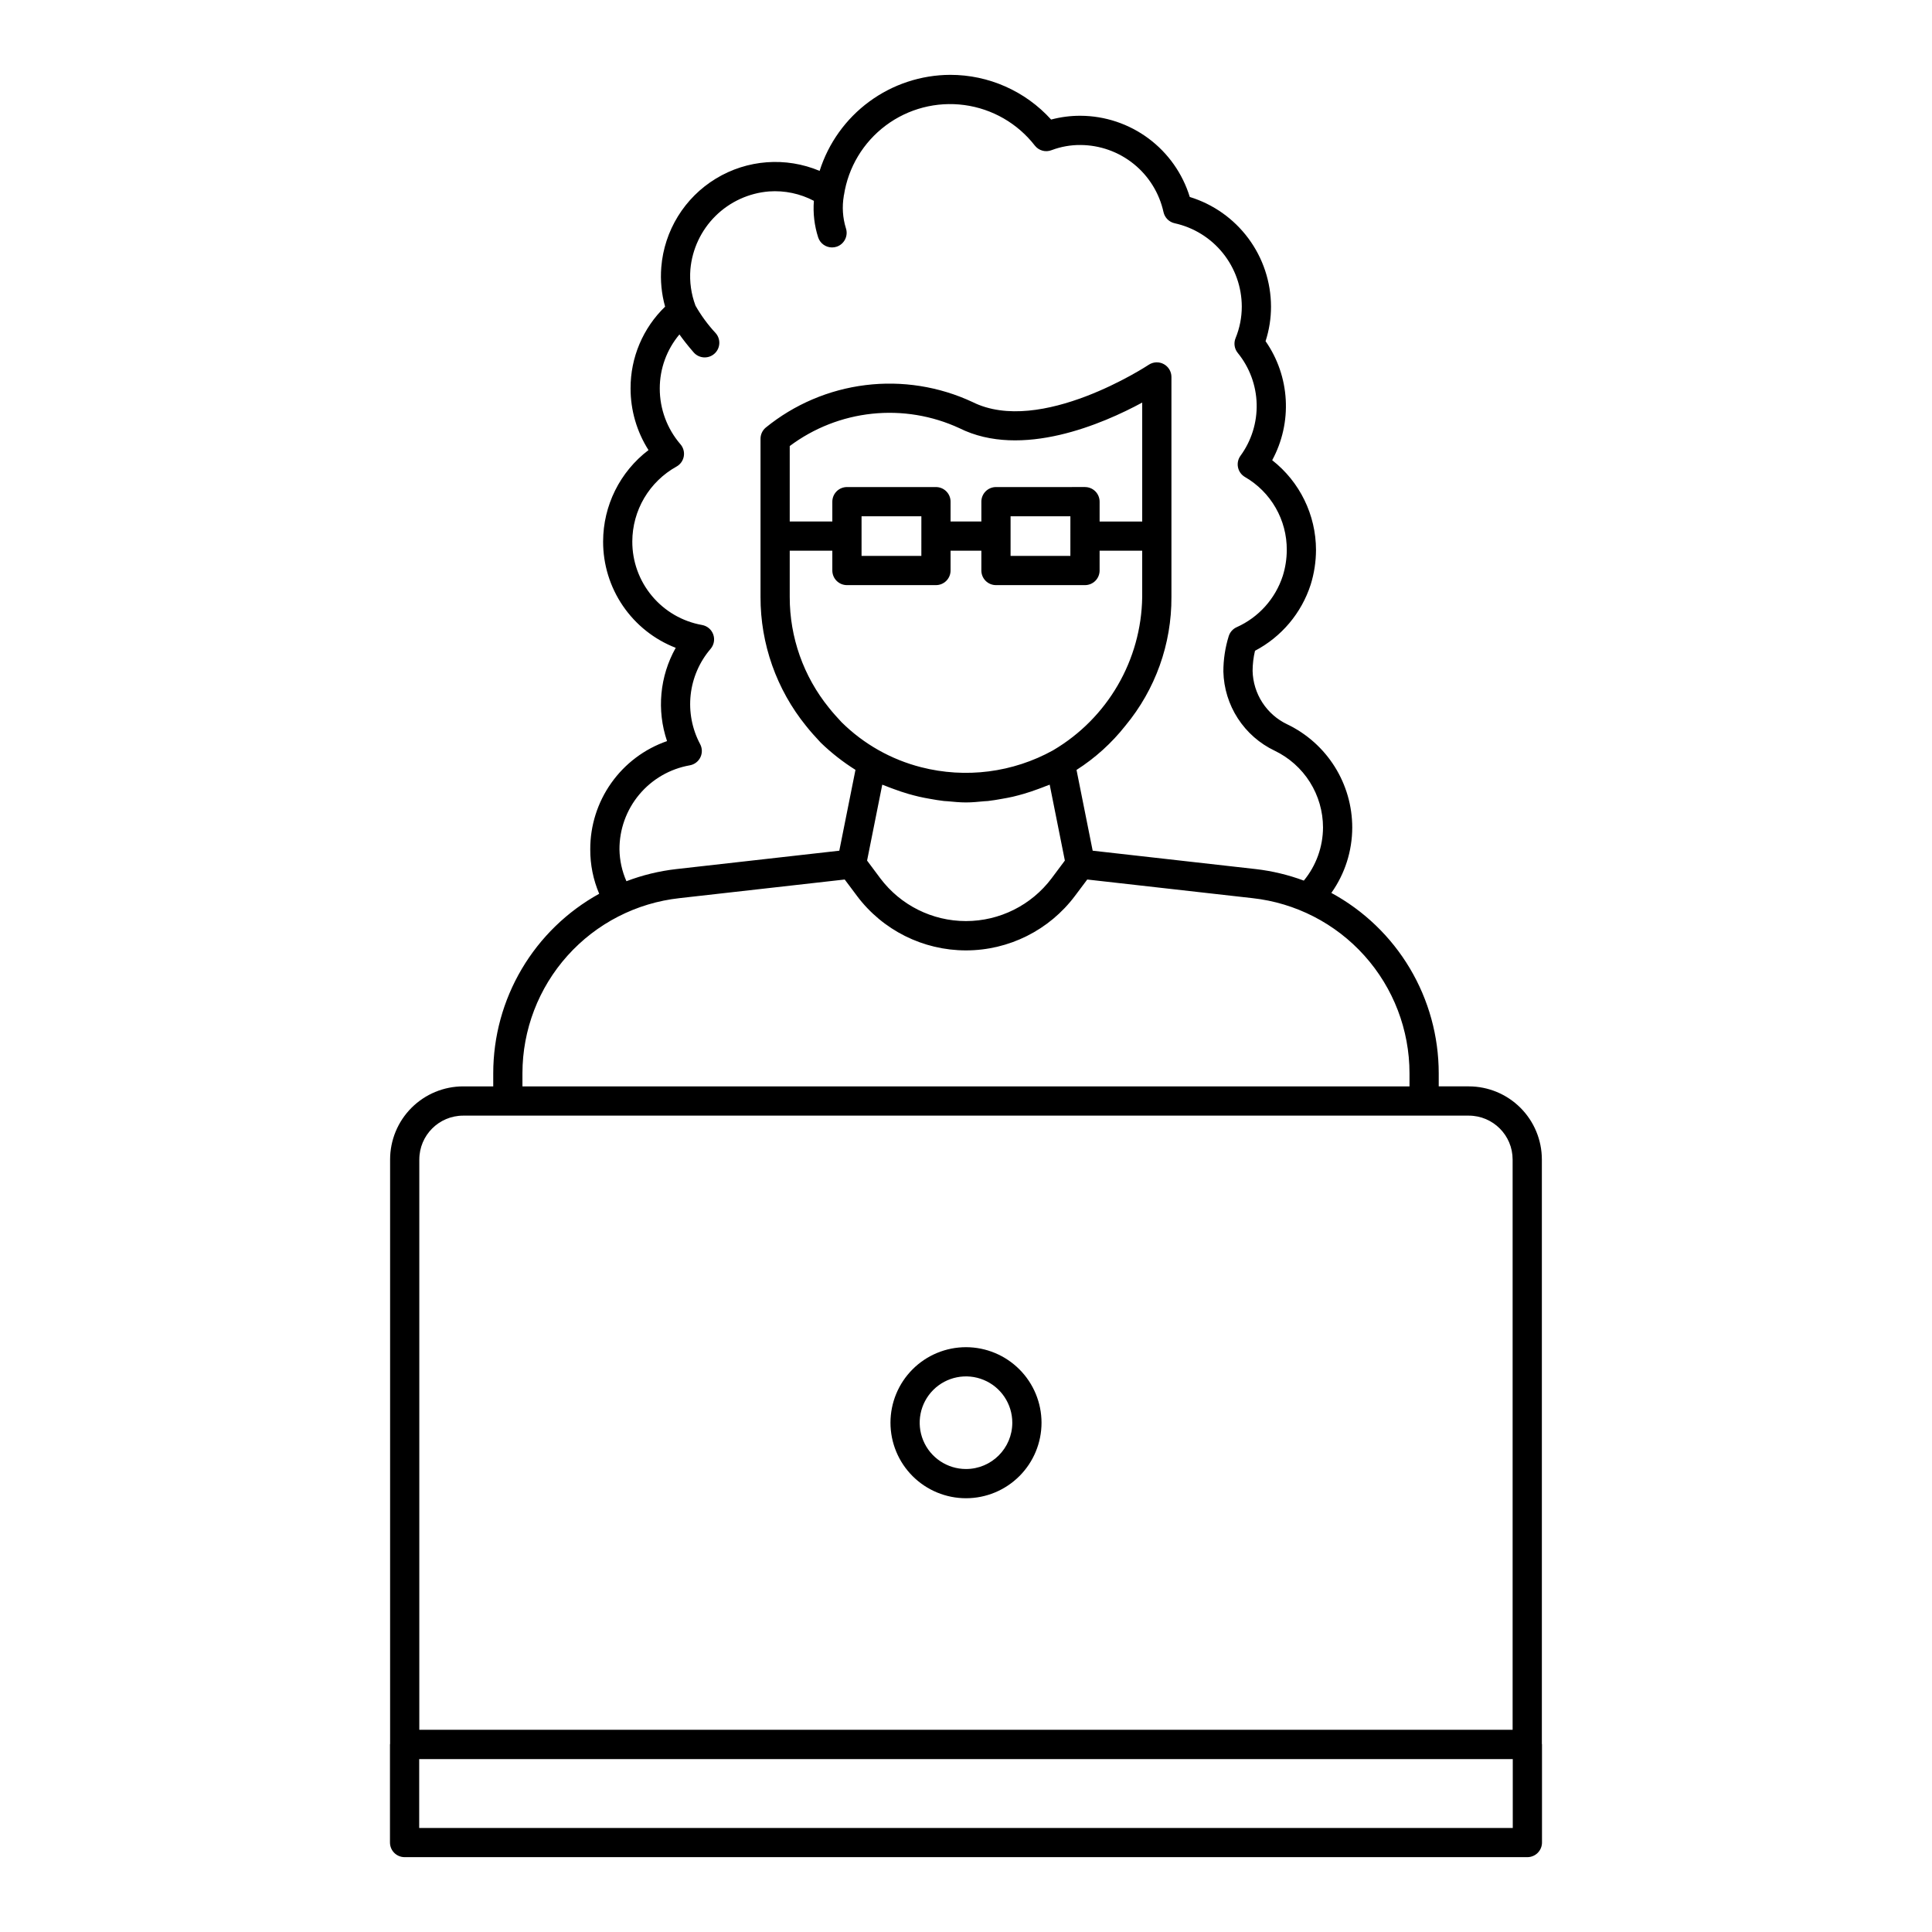 <?xml version="1.0" encoding="UTF-8"?>
<!-- Uploaded to: ICON Repo, www.svgrepo.com, Generator: ICON Repo Mixer Tools -->
<svg fill="#000000" width="800px" height="800px" version="1.1" viewBox="144 144 512 512" xmlns="http://www.w3.org/2000/svg">
 <path d="m552.61 606.12v-154.86c-0.008-5.133-2.047-10.055-5.676-13.684-3.629-3.629-8.551-5.668-13.684-5.676h-7.973v-3.481c-0.004-9.789-2.648-19.398-7.656-27.809s-12.195-15.312-20.801-19.977c3.598-5.066 5.535-11.125 5.539-17.34-0.004-5.715-1.621-11.312-4.668-16.148-3.047-4.836-7.394-8.711-12.547-11.184-2.695-1.277-4.981-3.277-6.602-5.777-1.625-2.504-2.519-5.406-2.59-8.387 0.008-1.797 0.219-3.586 0.637-5.336 7.016-3.688 12.312-9.973 14.75-17.516 0.93-2.981 1.406-6.086 1.414-9.211-0.016-9.285-4.297-18.051-11.609-23.777 2.656-4.906 3.902-10.449 3.59-16.02-0.309-5.57-2.16-10.945-5.348-15.523 0.961-2.961 1.449-6.059 1.445-9.176-0.02-6.504-2.117-12.832-5.992-18.055-3.875-5.227-9.316-9.074-15.535-10.984-1.902-6.207-5.738-11.641-10.945-15.512-5.211-3.871-11.523-5.977-18.012-6.008-2.629-0.012-5.25 0.328-7.789 1.004-6.84-7.551-16.555-11.855-26.746-11.848-7.719 0.031-15.23 2.512-21.449 7.086s-10.828 11.008-13.156 18.367c-8.965-3.769-19.191-3.008-27.5 2.047-8.305 5.051-13.684 13.781-14.461 23.477-0.281 3.516 0.062 7.055 1.012 10.453-5.875 5.672-9.18 13.492-9.152 21.66-0.008 5.789 1.641 11.465 4.75 16.352-7.566 5.754-12.016 14.707-12.027 24.215-0.016 6.09 1.812 12.047 5.25 17.078 3.434 5.031 8.312 8.906 13.992 11.109-4.238 7.539-5.078 16.527-2.301 24.719-5.961 2.066-11.125 5.945-14.773 11.094-3.648 5.144-5.598 11.301-5.574 17.609-0.02 4.039 0.785 8.039 2.367 11.754-8.504 4.695-15.594 11.582-20.531 19.949-4.938 8.363-7.543 17.898-7.547 27.613v3.484h-7.973c-5.133 0.004-10.051 2.047-13.684 5.676-3.629 3.629-5.668 8.547-5.676 13.68v154.87c0 0.062-0.035 0.109-0.035 0.168v25.996h0.004c0 1.027 0.406 2.012 1.133 2.738 0.727 0.727 1.711 1.133 2.738 1.133h297.55c1.027 0 2.012-0.406 2.738-1.133 0.727-0.727 1.137-1.715 1.137-2.742v-25.996c0-0.059-0.035-0.105-0.035-0.168zm-225.82-259.3c1.227-0.211 2.277-1 2.82-2.121 0.543-1.121 0.512-2.438-0.086-3.531-2.117-3.992-2.984-8.531-2.492-13.023 0.496-4.496 2.332-8.734 5.269-12.172 0.91-1.055 1.188-2.516 0.719-3.828-0.465-1.312-1.602-2.273-2.973-2.516-5.195-0.922-9.895-3.648-13.273-7.699-3.383-4.047-5.227-9.16-5.207-14.434 0.008-4.051 1.098-8.027 3.156-11.52 2.062-3.488 5.016-6.363 8.559-8.332 1.02-0.566 1.727-1.559 1.93-2.707 0.203-1.145-0.125-2.324-0.887-3.203-3.547-4.117-5.492-9.371-5.481-14.805 0-5.231 1.848-10.293 5.211-14.297 0.969 1.344 2.125 2.863 3.777 4.762 1.41 1.609 3.856 1.777 5.469 0.367 1.613-1.406 1.777-3.856 0.371-5.465-2.059-2.211-3.856-4.656-5.352-7.281-1.156-3.07-1.621-6.363-1.359-9.637 0.477-5.348 2.832-10.355 6.648-14.137 3.82-3.781 8.852-6.086 14.207-6.512 4.109-0.289 8.223 0.574 11.871 2.496-0.258 3.285 0.133 6.59 1.148 9.727 0.535 1.566 2.008 2.621 3.664 2.621 0.426 0 0.848-0.07 1.25-0.203 2.023-0.691 3.102-2.894 2.414-4.918-0.848-2.758-1.035-5.68-0.547-8.527 0.008-0.047-0.008-0.082 0-0.129l0.043-0.098v0.004c1.133-7.367 5.113-13.992 11.082-18.453 5.969-4.465 13.453-6.406 20.836-5.41 7.387 0.996 14.086 4.852 18.66 10.734 1.051 1.352 2.863 1.848 4.453 1.215 2.445-0.922 5.039-1.383 7.648-1.363 5.141 0.027 10.121 1.797 14.117 5.027 4 3.231 6.777 7.727 7.883 12.746 0.324 1.484 1.484 2.648 2.973 2.969 5.031 1.109 9.535 3.898 12.766 7.914 3.231 4.012 4.996 9.008 5.008 14.16 0 2.871-0.559 5.715-1.648 8.371-0.543 1.324-0.312 2.836 0.598 3.938 3.109 3.824 4.863 8.566 4.992 13.492 0.125 4.926-1.379 9.758-4.281 13.734-0.648 0.887-0.891 2.004-0.664 3.074 0.223 1.074 0.891 2 1.836 2.555 3.391 1.957 6.203 4.777 8.148 8.172 1.949 3.394 2.965 7.246 2.941 11.16-0.004 2.328-0.359 4.644-1.055 6.867-1.965 6.062-6.406 11.008-12.223 13.609-1.012 0.453-1.777 1.32-2.106 2.375-0.945 3.043-1.422 6.215-1.418 9.398 0.109 4.41 1.434 8.703 3.836 12.402 2.398 3.703 5.777 6.664 9.762 8.559 3.832 1.844 7.07 4.727 9.336 8.328 2.266 3.598 3.469 7.766 3.473 12.02-0.023 5.137-1.82 10.109-5.086 14.074-4.113-1.527-8.395-2.555-12.754-3.055l-43.203-4.871-4.281-21.406h0.004c4.934-3.148 9.309-7.109 12.938-11.707 7.953-9.582 12.277-21.664 12.211-34.121v-58.316c0-1.426-0.789-2.738-2.047-3.41-1.258-0.676-2.785-0.602-3.973 0.188-0.277 0.191-28.691 18.875-46.695 9.871-8.852-4.129-18.684-5.684-28.379-4.484-9.691 1.199-18.852 5.102-26.426 11.266-0.871 0.734-1.375 1.816-1.375 2.957v41.93c-0.023 12.43 4.234 24.492 12.059 34.156 1.176 1.496 2.453 2.887 3.891 4.438 2.809 2.719 5.898 5.137 9.211 7.215l-4.285 21.426-43.199 4.871h-0.004c-4.519 0.516-8.961 1.594-13.211 3.215-1.172-2.66-1.797-5.523-1.844-8.426-0.023-5.312 1.832-10.465 5.242-14.543 3.406-4.078 8.148-6.82 13.383-7.742zm96.289-3.984v0.004c-10.66 5.902-23.176 7.504-34.98 4.477-7.957-2.031-15.227-6.144-21.066-11.918-1.145-1.238-2.293-2.481-3.363-3.84-6.731-8.301-10.398-18.664-10.383-29.348v-12.266h11.289v5.246c0 1.027 0.41 2.012 1.137 2.738 0.723 0.727 1.711 1.133 2.738 1.133h23.59c1.027 0 2.012-0.406 2.738-1.133 0.727-0.727 1.133-1.711 1.133-2.738v-5.246h8.16v5.246c0 1.027 0.406 2.012 1.133 2.738 0.727 0.727 1.711 1.133 2.738 1.133h23.59c1.027 0 2.016-0.406 2.742-1.133 0.727-0.727 1.133-1.711 1.133-2.738v-5.246h11.289v12.266c-0.234 16.738-9.188 32.137-23.617 40.625zm3.121 29.223-3.516 4.703v0.004c-5.367 7.133-13.773 11.328-22.699 11.328-8.926 0-17.332-4.199-22.695-11.332l-3.504-4.699 4.023-20.117c0.32 0.141 0.66 0.242 0.988 0.375 0.688 0.289 1.391 0.527 2.094 0.793 1.258 0.473 2.539 0.898 3.836 1.277 0.945 0.27 1.898 0.52 2.859 0.746 0.953 0.219 1.91 0.402 2.871 0.566 1.238 0.219 2.473 0.438 3.723 0.574 0.32 0.031 0.641 0.031 0.957 0.062 1.613 0.152 3.234 0.316 4.859 0.316s3.227-0.164 4.836-0.316c0.328-0.023 0.656-0.031 0.984-0.062 1.242-0.137 2.469-0.355 3.699-0.574 0.977-0.164 1.945-0.348 2.906-0.566 0.945-0.227 1.891-0.477 2.824-0.746 1.316-0.379 2.613-0.82 3.902-1.301 0.68-0.25 1.359-0.492 2.031-0.773 0.328-0.137 0.672-0.234 1-0.375zm5.336-98.988-23.594 0.004c-1.027 0-2.012 0.41-2.738 1.137-0.727 0.727-1.133 1.711-1.133 2.738v5.254h-8.16v-5.254c0-1.027-0.406-2.012-1.133-2.738-0.727-0.727-1.711-1.137-2.738-1.137h-23.59c-1.027 0-2.016 0.41-2.742 1.137-0.723 0.727-1.133 1.711-1.133 2.738v5.254h-11.289v-19.996c6.375-4.773 13.918-7.731 21.836-8.566 7.918-0.832 15.91 0.492 23.137 3.836 16.469 8.203 38.07-1.172 48.438-6.793v31.523h-11.289v-5.254c0-1.027-0.406-2.016-1.133-2.742-0.727-0.73-1.711-1.137-2.742-1.137zm-3.871 7.746-0.004 10.504h-15.848v-10.5zm-39.492 0-0.004 10.504h-15.848v-10.5zm-105.72 147.61c0.008-11.504 4.262-22.602 11.941-31.164 7.684-8.566 18.254-13.992 29.691-15.246l43.773-4.938 2.809 3.75 0.441 0.59v0.004c6.82 9.094 17.523 14.441 28.887 14.441 11.367 0 22.07-5.356 28.887-14.449l0.023-0.031 3.227-4.305 43.777 4.938c11.434 1.254 22.004 6.684 29.684 15.246 7.684 8.562 11.934 19.66 11.941 31.164v3.484h-235.08zm-27.332 22.84h0.004c0.008-6.41 5.203-11.605 11.613-11.613h266.51c6.41 0.008 11.609 5.203 11.613 11.613v151.14h-289.74zm289.78 177.16h-289.81v-18.254h289.81zm-144.9-127.41c-5.309 0-10.402 2.109-14.156 5.863-3.75 3.754-5.859 8.844-5.859 14.152 0 5.309 2.109 10.402 5.859 14.152 3.754 3.754 8.848 5.863 14.156 5.863s10.398-2.109 14.152-5.863c3.754-3.75 5.863-8.844 5.863-14.152-0.008-5.305-2.117-10.395-5.871-14.145-3.75-3.754-8.84-5.863-14.145-5.871zm0 32.285c-4.965 0-9.441-2.988-11.34-7.574-1.898-4.586-0.848-9.863 2.66-13.375 3.512-3.508 8.789-4.559 13.375-2.656 4.586 1.898 7.574 6.375 7.574 11.336-0.004 6.777-5.496 12.266-12.27 12.27z"/>
</svg>